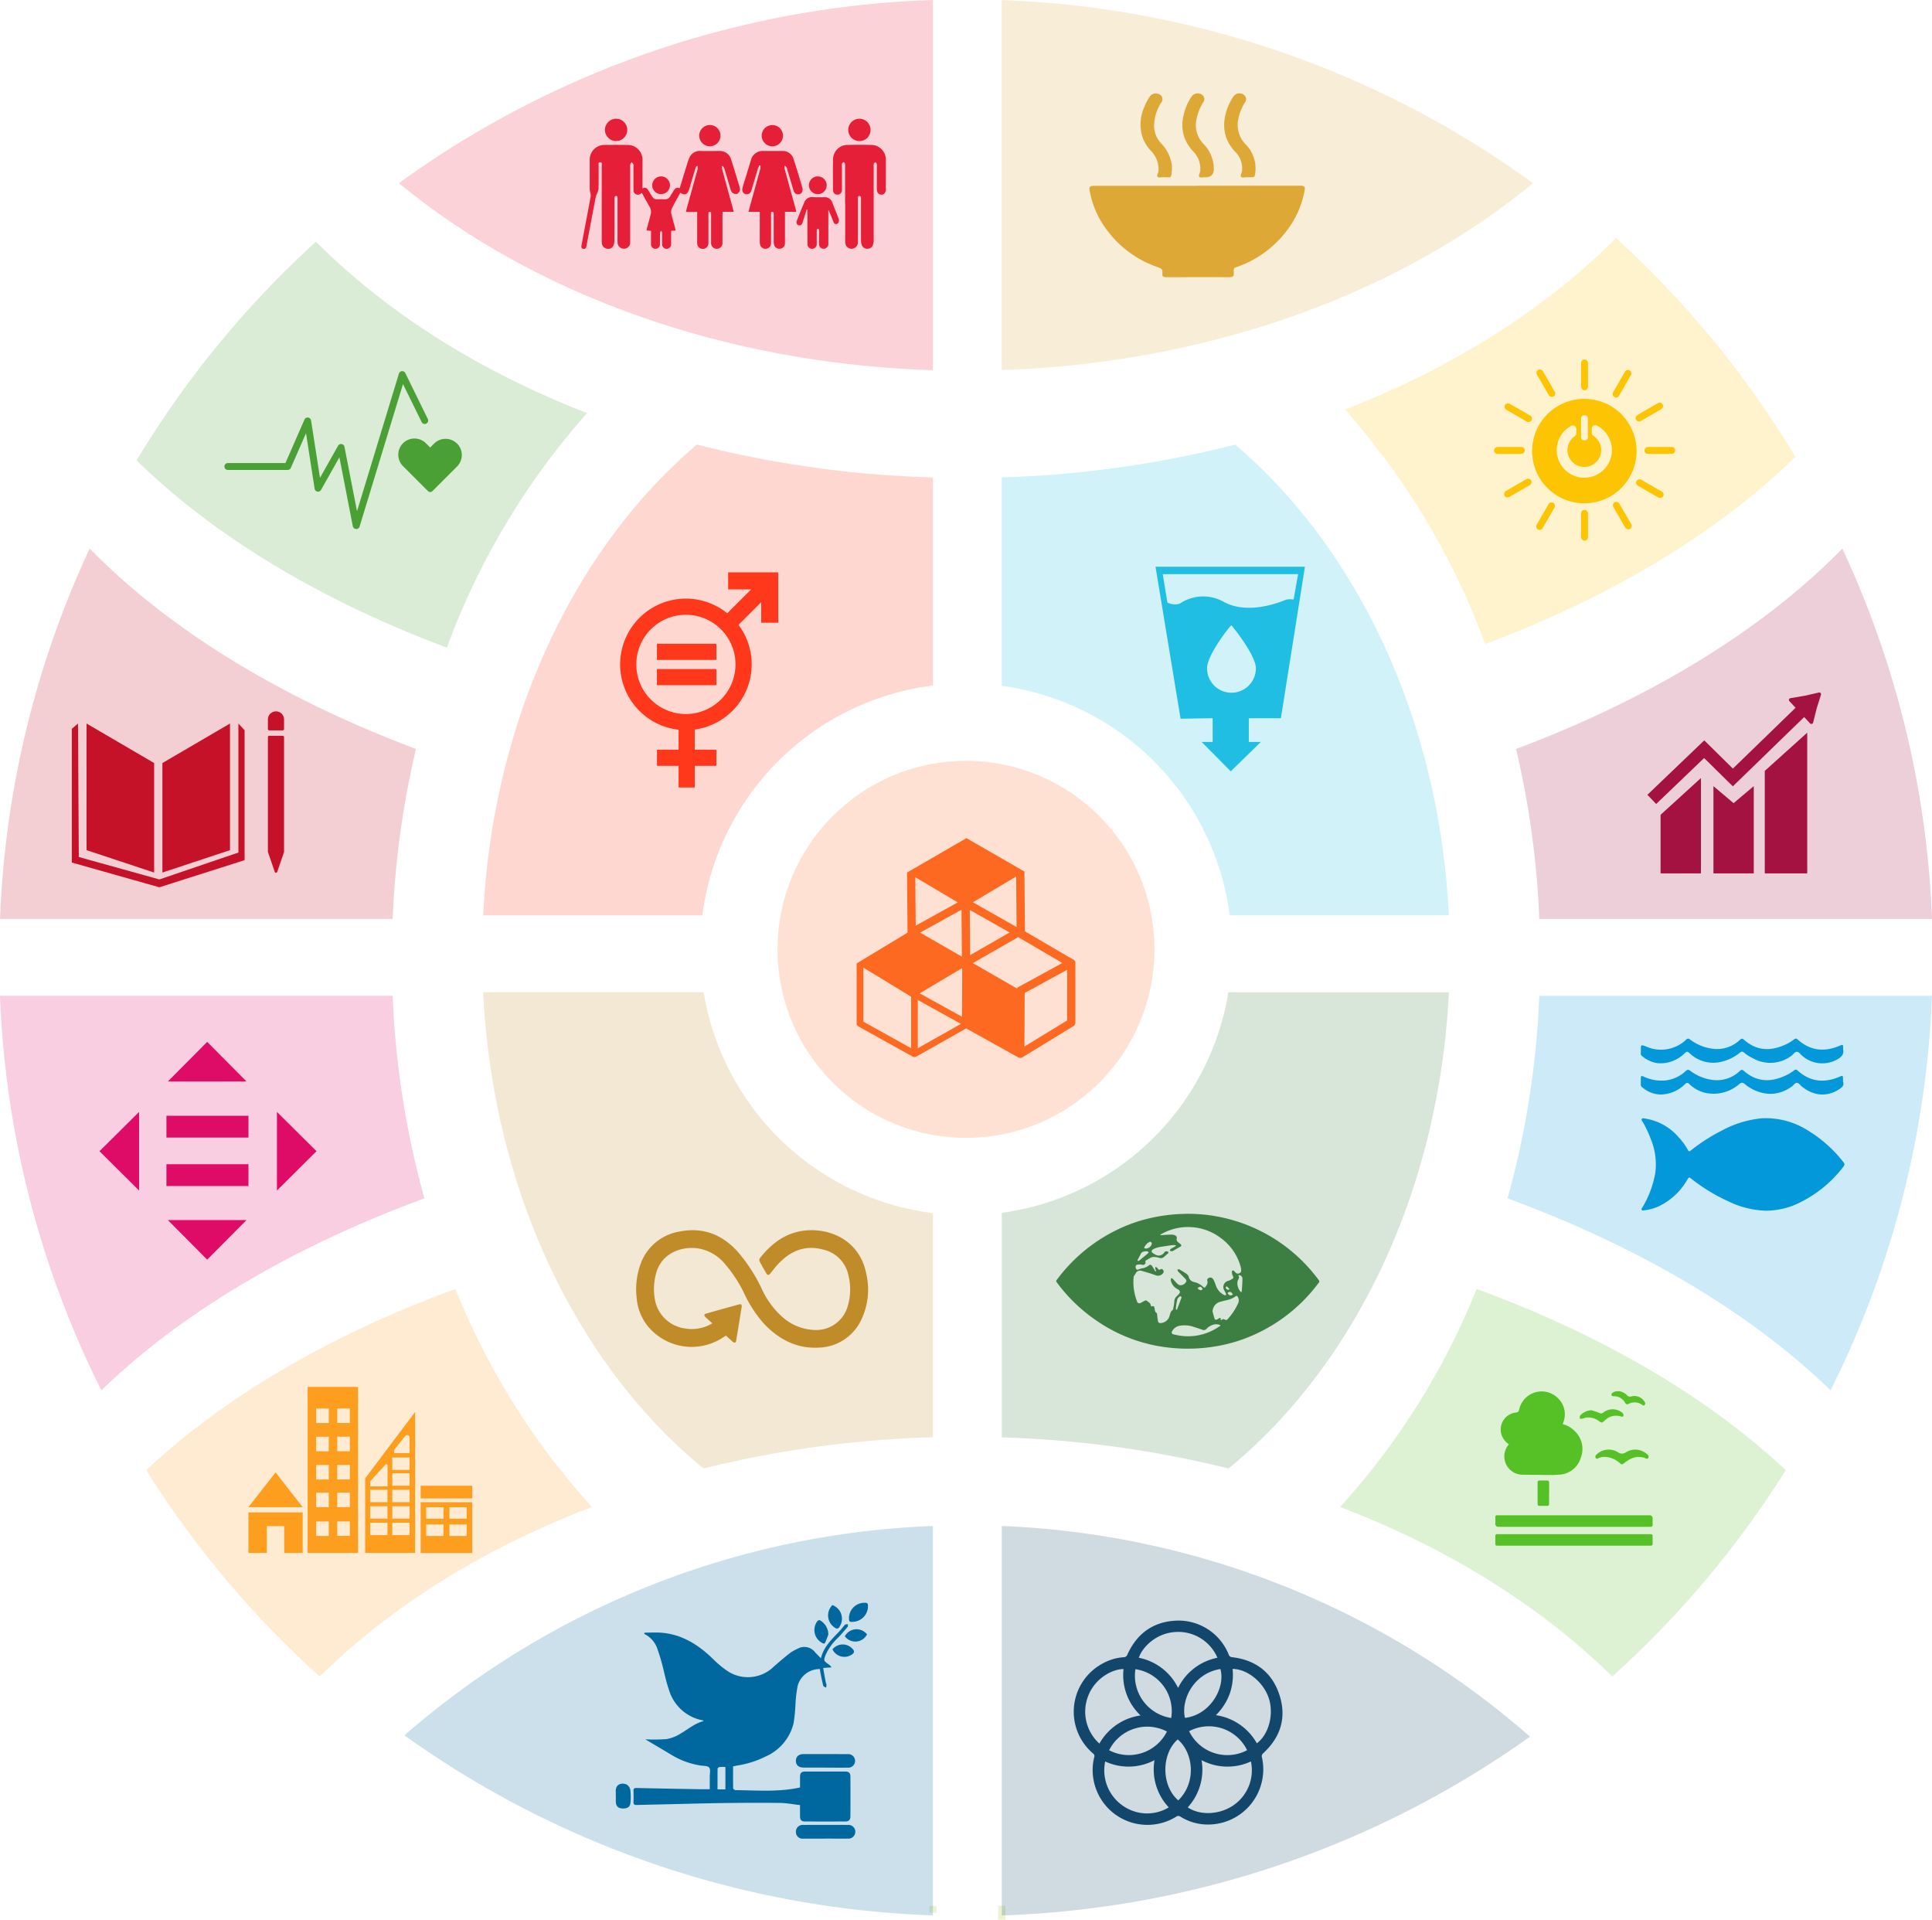 <svg xmlns="http://www.w3.org/2000/svg" width="421.02" height="418.28" viewBox="0 0 421.02 418.28">
  <g id="tab6-img-2" transform="translate(-425.49 -9.36)">
    <path id="路径_15022" data-name="路径 15022" d="M628.79,426.08v-1.49" fill="none" stroke="#a3c51b" stroke-linejoin="round" stroke-width="1.56" opacity="0.2"/>
    <path id="路径_15023" data-name="路径 15023" d="M643.8,427.64v-3.07" fill="none" stroke="#a3c51b" stroke-linejoin="round" stroke-width="1.56" opacity="0.2"/>
    <circle id="椭圆_55" data-name="椭圆 55" cx="41.07" cy="41.07" r="41.07" transform="translate(594.93 175.13)" fill="#fd6920" opacity="0.2"/>
    <path id="路径_15024" data-name="路径 15024" d="M846.5,209.57H760.94a195.685,195.685,0,0,0-5.07-37.02c29.4-11.05,53.87-26.04,71.1-43.66a209.621,209.621,0,0,1,19.54,80.69Z" fill="#a31240" opacity="0.2"/>
    <path id="路径_15025" data-name="路径 15025" d="M759.57,49.27c-28.83,23.75-69.88,39.15-115.78,40.72V9.38A209.6,209.6,0,0,1,759.57,49.27Z" fill="#dea837" opacity="0.2"/>
    <path id="路径_15026" data-name="路径 15026" d="M628.79,9.36V90.01c-46.14-1.46-87.41-16.89-116.36-40.74A209.572,209.572,0,0,1,628.79,9.36Z" fill="#e61f38" opacity="0.2"/>
    <path id="路径_15027" data-name="路径 15027" d="M494.35,62.02c15.43,15.45,35.64,28.27,59.08,37.34a160.492,160.492,0,0,0-30.57,51.11c-27.56-10.32-50.76-24.31-67.6-40.8a211.429,211.429,0,0,1,39.09-47.65Z" fill="#4ba035" opacity="0.2"/>
    <path id="路径_15028" data-name="路径 15028" d="M445.04,128.88c17.23,17.62,41.7,32.62,71.1,43.66a194.987,194.987,0,0,0-5.08,37.02H425.5a209.621,209.621,0,0,1,19.54-80.69Z" fill="#c61229" opacity="0.2"/>
    <path id="路径_15029" data-name="路径 15029" d="M425.5,226.33h85.56a193.942,193.942,0,0,0,6.91,44.13c-28.79,10.59-52.96,24.93-70.39,41.82a209.578,209.578,0,0,1-22.09-85.95Z" fill="#de0b67" opacity="0.2"/>
    <path id="路径_15030" data-name="路径 15030" d="M457.36,329.67c17.04-15.98,40.13-29.5,67.37-39.47a158.233,158.233,0,0,0,29.75,47.5c-23.47,8.94-43.75,21.61-59.31,36.93A211.561,211.561,0,0,1,457.36,329.67Z" fill="#fd9e1f" opacity="0.2"/>
    <path id="路径_15031" data-name="路径 15031" d="M776.83,374.63c-15.56-15.31-35.84-27.99-59.31-36.93a158.233,158.233,0,0,0,29.75-47.5c27.24,9.97,50.33,23.49,67.37,39.47A211.267,211.267,0,0,1,776.83,374.63Z" fill="#55c127" opacity="0.2"/>
    <path id="路径_15032" data-name="路径 15032" d="M824.41,312.28c-17.43-16.89-41.6-31.23-70.39-41.82a193.383,193.383,0,0,0,6.91-44.13h85.56a209.422,209.422,0,0,1-22.09,85.95Z" fill="#0298da" opacity="0.2"/>
    <path id="路径_15033" data-name="路径 15033" d="M741.23,208.79H693.47a57.959,57.959,0,0,0-49.67-50V113.37a234.275,234.275,0,0,0,50.85-7.14c26.5,22.5,44.49,59.81,46.58,102.57Z" fill="#21bee3" opacity="0.2"/>
    <path id="路径_15034" data-name="路径 15034" d="M741.23,225.55c-2.13,43.53-20.73,81.41-48.01,103.76a234.594,234.594,0,0,0-49.42-6.78V273.61a57.947,57.947,0,0,0,49.38-48.06h48.05Z" fill="#3d7f42" opacity="0.2"/>
    <path id="路径_15035" data-name="路径 15035" d="M628.79,273.68v48.83a234.648,234.648,0,0,0-50,6.8c-27.28-22.35-45.88-60.23-48.01-103.76h48.05a57.98,57.98,0,0,0,49.97,48.13Z" fill="#c08c2a" opacity="0.2"/>
    <path id="路径_15036" data-name="路径 15036" d="M628.79,113.38v45.33a57.966,57.966,0,0,0-50.25,50.08H530.78c2.09-42.76,20.08-80.07,46.58-102.57a234.487,234.487,0,0,0,51.44,7.16Z" fill="#ff371b" opacity="0.2"/>
    <path id="路径_15037" data-name="路径 15037" d="M816.74,108.89c-16.85,16.49-40.04,30.48-67.6,40.8a160.311,160.311,0,0,0-30.57-51.11c23.43-9.07,43.64-21.89,59.08-37.34a211.381,211.381,0,0,1,39.09,47.65Z" fill="#fcc403" opacity="0.2"/>
    <path id="路径_15038" data-name="路径 15038" d="M758.9,387.74a210.172,210.172,0,0,1-115.1,38.95V341.84a186,186,0,0,1,115.1,45.89Z" fill="#12466a" opacity="0.2"/>
    <path id="路径_15039" data-name="路径 15039" d="M628.79,341.83v84.85a210.125,210.125,0,0,1-115.17-39.23,185.892,185.892,0,0,1,115.17-45.61Z" fill="#00689e" opacity="0.2"/>
    <g id="组_15558" data-name="组 15558">
      <path id="路径_15040" data-name="路径 15040" d="M503.11,124.61h-.04a.756.756,0,0,1-.7-.61l-2.92-15-4,7.1a.746.746,0,0,1-.79.37.754.754,0,0,1-.61-.63l-1.87-12.09-3.31,7.55a.758.758,0,0,1-.69.45H475.14a.75.75,0,0,1,0-1.5h12.55l4.15-9.47a.739.739,0,0,1,.79-.44.753.753,0,0,1,.65.63l1.94,12.5,3.94-6.99a.758.758,0,0,1,1.4.23l2.73,14.04,9.13-29.99a.737.737,0,0,1,.66-.53.749.749,0,0,1,.74.42l4.91,10.02a.754.754,0,0,1-1.35.67l-4.07-8.3-9.46,31.06a.75.75,0,0,1-.72.53Z" fill="#4ba035"/>
      <path id="路径_15041" data-name="路径 15041" d="M525.08,106h0a3.543,3.543,0,0,0-4.99,0l-.86.86-.93-.93a3.543,3.543,0,0,0-4.99,0h0a3.543,3.543,0,0,0,0,4.99l5.38,5.38a.739.739,0,0,1,.06.05l.02.02a.676.676,0,0,0,.95,0l5.38-5.38a3.543,3.543,0,0,0,0-4.99Z" fill="#4ba035"/>
    </g>
    <g id="组_15559" data-name="组 15559">
      <path id="路径_15042" data-name="路径 15042" d="M444.35,167v27.59l14.73,4.88V175.61Z" fill="#c61229"/>
      <path id="路径_15043" data-name="路径 15043" d="M442.49,167l-1.35,1.15v29.14l19.08,5.39,18.57-5.91V168.46L477.44,167v28.11l-17.22,5.86-17.56-4.89Z" fill="#c61229"/>
      <path id="路径_15044" data-name="路径 15044" d="M475.61,167v27.59l-14.73,4.88V175.61Z" fill="#c61229"/>
      <path id="路径_15045" data-name="路径 15045" d="M487.4,194.97l-1.49,4.34a.291.291,0,0,1-.55,0l-1.49-4.34V169.96a.29.29,0,0,1,.29-.29h2.94a.29.29,0,0,1,.29.29v25.01Z" fill="#c61229"/>
      <path id="路径_15046" data-name="路径 15046" d="M485.63,164.35h0a1.763,1.763,0,0,1,1.76,1.76v2.09a.29.29,0,0,1-.29.29h-2.94a.29.29,0,0,1-.29-.29v-2.09A1.763,1.763,0,0,1,485.63,164.35Z" fill="#c61229"/>
    </g>
    <g id="组_15560" data-name="组 15560">
      <rect id="矩形_2880" data-name="矩形 2880" width="12.95" height="3.52" transform="translate(568.65 149.62)" fill="#ff371b"/>
      <rect id="矩形_2881" data-name="矩形 2881" width="12.95" height="3.52" transform="translate(568.65 155.13)" fill="#ff371b"/>
      <path id="路径_15047" data-name="路径 15047" d="M584.17,134.07v3.71h5l-5.2,5.2a14.325,14.325,0,1,0-10.6,25.37v4.35h-4.71v3.52h4.71v4.71h3.52v-4.71h4.71V172.7h-4.71v-4.39a14.356,14.356,0,0,0,12.41-14.2,14.194,14.194,0,0,0-2.88-8.6l4.95-4.95v4.48h3.71V134.06h-10.9Zm-9.21,30.86a10.81,10.81,0,1,1,10.81-10.81A10.823,10.823,0,0,1,574.96,164.93Z" fill="#ff371b"/>
    </g>
    <path id="路径_15048" data-name="路径 15048" d="M704.62,165.84l5.24-33H677.3l5.46,33.11,6.99-.11v5.17h-2.4l6.34,6.41,6.56-6.41h-2.62v-5.17Zm-22.07-24.95a3.618,3.618,0,0,1-2.66-.25l-1.02-6.19h29.5l-.98,5.54a4.059,4.059,0,0,0-1.53,0c-.55.18-7.94,3.53-13.55.58a9.109,9.109,0,0,0-9.76.33Zm11.3,19.4a5.318,5.318,0,0,1-5.32-5.32c0-2.94,5.09-9.38,5.32-9.38,0,0,5.32,6.45,5.32,9.38A5.324,5.324,0,0,1,693.85,160.29Z" fill="#21bee3"/>
    <g id="组_15561" data-name="组 15561">
      <path id="路径_15049" data-name="路径 15049" d="M770.75,96.26a11.38,11.38,0,1,0,11.38,11.38A11.38,11.38,0,0,0,770.75,96.26Zm-.72,4.27a.691.691,0,0,1,.69-.69h.11a.691.691,0,0,1,.69.69v4.08a.691.691,0,0,1-.69.69h-.11a.691.691,0,0,1-.69-.69Zm.29,12.9a6.015,6.015,0,0,1-2.44-11.29.756.756,0,0,1,1.11.67v.97a.748.748,0,0,1-.34.62,3.675,3.675,0,1,0,4.07-.08.734.734,0,0,1-.35-.62v-.96a.758.758,0,0,1,1.1-.68,6.02,6.02,0,0,1-3.15,11.37Z" fill="#fcc403"/>
      <rect id="矩形_2882" data-name="矩形 2882" width="1.5" height="6.7" rx="0.75" transform="translate(770.04 87.68)" fill="#fcc403"/>
      <rect id="矩形_2883" data-name="矩形 2883" width="1.5" height="6.7" rx="0.75" transform="translate(776.7 119.17) rotate(-30)" fill="#fcc403"/>
      <rect id="矩形_2884" data-name="矩形 2884" width="1.5" height="6.7" rx="0.75" transform="translate(760.032 90.316) rotate(-30)" fill="#fcc403"/>
      <rect id="矩形_2885" data-name="矩形 2885" width="1.5" height="6.7" rx="0.75" transform="translate(753.078 98.253) rotate(-60)" fill="#fcc403"/>
      <rect id="矩形_2886" data-name="矩形 2886" width="1.5" height="6.7" rx="0.75" transform="translate(781.746 114.799) rotate(-60)" fill="#fcc403"/>
      <rect id="矩形_2887" data-name="矩形 2887" width="1.5" height="6.7" rx="0.75" transform="translate(770.04 120.46)" fill="#fcc403"/>
      <rect id="矩形_2888" data-name="矩形 2888" width="1.5" height="6.7" rx="0.75" transform="translate(782.391 101.465) rotate(-120)" fill="#fcc403"/>
      <rect id="矩形_2889" data-name="矩形 2889" width="1.5" height="6.7" rx="0.75" transform="translate(753.729 118.019) rotate(-120)" fill="#fcc403"/>
      <rect id="矩形_2890" data-name="矩形 2890" width="1.5" height="6.7" rx="0.75" transform="translate(761.275 125.098) rotate(-150)" fill="#fcc403"/>
      <rect id="矩形_2891" data-name="矩形 2891" width="1.5" height="6.7" rx="0.75" transform="translate(777.928 96.236) rotate(-150)" fill="#fcc403"/>
      <rect id="矩形_2892" data-name="矩形 2892" width="1.5" height="6.7" rx="0.75" transform="translate(790.55 106.75) rotate(90)" fill="#fcc403"/>
      <rect id="矩形_2893" data-name="矩形 2893" width="1.5" height="6.7" rx="0.75" transform="translate(757.77 106.75) rotate(90)" fill="#fcc403"/>
    </g>
    <g id="组_15562" data-name="组 15562">
      <path id="路径_15050" data-name="路径 15050" d="M821.85,160.25l-3.04.69-3.16.54a.385.385,0,0,0-.22.64l1.35,1.45-13.66,13.25-6.24-6.15-12.39,11.86,1.91,2,10.45-10.01,6.26,6.16,15.55-15.09,1.28,1.38a.389.389,0,0,0,.66-.17l.78-3.1.93-2.97a.382.382,0,0,0-.45-.49Z" fill="#a31240"/>
      <path id="路径_15051" data-name="路径 15051" d="M787.36,199.65h8.79V178.88l-8.79,8.01Z" fill="#a31240"/>
      <path id="路径_15052" data-name="路径 15052" d="M798.88,180.64v19.01h8.79V180.64l-4.4,3.71Z" fill="#a31240"/>
      <path id="路径_15053" data-name="路径 15053" d="M810.07,199.65h9.25V168.99l-9.25,8.33Z" fill="#a31240"/>
    </g>
    <path id="路径_15054" data-name="路径 15054" d="M659.39,218.45l-10.55-6.17-.11-13.03h0l-12.64-7.28-12.88,7.46.03.02h-.09l.11,13.11-11.09,6.71h0v13.08a.711.711,0,0,0,.37.63l11.87,6.61a.73.73,0,0,0,.35.09.768.768,0,0,0,.36-.09l10.92-6.16,11.37,6.32h0a1,1,0,0,0,.42.1.878.878,0,0,0,.47-.13l11.11-6.79a.885.885,0,0,0,.43-.77V219.2a.9.9,0,0,0-.45-.78Zm-24.26,12.44-9.22-5.1,9.22-5.49v.25l.05-.03-.05,10.38Zm-.02-13.09L626,212.56l9.02-4.99.09,10.23Zm1.79-.34-.08-9.85,8.68,4.92-8.59,4.93Zm.61-11.52,9.42-5.61.09,11.01-9.52-5.4Zm-3.3.03-9.17,5.07-.09-10.55Zm-20.59,25.98V220.18l10.42,6.33v11.24Zm11.87,5.8V227.23l9.41,5.21Zm21.96-13.36a.881.881,0,0,0-.35.34l-9.6-5.53,9.87-5.66,9.63,5.63-9.56,5.23Zm10.58,7.31-9.3,5.68.05-11.67,9.26-5.06v11.04Z" fill="#fd6920"/>
    <g id="组_15563" data-name="组 15563">
      <path id="路径_15055" data-name="路径 15055" d="M470.64,244.98h8.56l-4.28-4.31-4.28-4.31-4.28,4.31-4.29,4.31Z" fill="#de0b67"/>
      <path id="路径_15056" data-name="路径 15056" d="M470.64,275.19h8.56l-4.28,4.31-4.28,4.31-4.28-4.31-4.29-4.31Z" fill="#de0b67"/>
      <path id="路径_15057" data-name="路径 15057" d="M455.8,260.18v8.57l-4.31-4.28-4.32-4.29,4.32-4.28,4.31-4.28Z" fill="#de0b67"/>
      <path id="路径_15058" data-name="路径 15058" d="M485.84,260.18v8.57l4.31-4.28,4.31-4.29-4.31-4.28-4.31-4.28Z" fill="#de0b67"/>
      <rect id="矩形_2894" data-name="矩形 2894" width="17.87" height="4.75" transform="translate(461.76 252.46)" fill="#de0b67"/>
      <rect id="矩形_2895" data-name="矩形 2895" width="17.87" height="4.75" transform="translate(461.76 263.02)" fill="#de0b67"/>
    </g>
    <g id="组_15564" data-name="组 15564">
      <path id="路径_15059" data-name="路径 15059" d="M485.54,337.74h5.91l-2.96-3.79-2.95-3.79-2.96,3.79-2.95,3.79Z" fill="#fd9e1f"/>
      <path id="路径_15060" data-name="路径 15060" d="M479.63,338.88v8.83h4.01v-5.84h3.79v5.84h4.02v-8.83Z" fill="#fd9e1f"/>
      <path id="路径_15061" data-name="路径 15061" d="M492.53,311.54v36.17h10.98V311.54H492.53Zm4.6,32.47h-2.75v-3.16h2.75Zm0-6.27h-2.75v-3.16h2.75Zm0-6.03h-2.75v-3.16h2.75Zm0-6.15h-2.75V322.4h2.75Zm0-6.15h-2.75v-3.16h2.75Zm4.6,24.59h-2.75v-3.16h2.75Zm0-6.27h-2.75v-3.16h2.75Zm0-6.03h-2.75v-3.16h2.75Zm0-6.15h-2.75v-3.16h2.75Zm0-6.15h-2.75v-3.16h2.75Z" fill="#fd9e1f"/>
      <path id="路径_15062" data-name="路径 15062" d="M505.07,331.47v16.24h10.88V317l-10.88,14.46Zm4.85,12.36h-3.76v-2.7h3.76Zm0-3.59h-3.76v-2.7h3.76Zm0-3.59h-3.76v-2.7h3.76Zm.01-3.44h-3.78v-1a.234.234,0,0,1,.07-.17l3.28-3.59a.254.254,0,0,1,.44.17v4.59Zm4.81,10.62h-3.76v-2.7h3.76Zm0-3.59h-3.76v-2.7h3.76Zm0-3.59h-3.76v-2.7h3.76Zm0-3.59h-3.76v-2.7h3.76Zm0-3.44h-3.76v-2.7h3.76Zm0-3.66H511.4v-.54a.517.517,0,0,1,.11-.32l2.29-2.87a.512.512,0,0,1,.4-.19h.03a.512.512,0,0,1,.51.51v3.41Z" fill="#fd9e1f"/>
      <rect id="矩形_2896" data-name="矩形 2896" width="11.24" height="2.77" transform="translate(517.16 333.07)" fill="#fd9e1f"/>
      <path id="路径_15063" data-name="路径 15063" d="M517.16,336.66v11.06H528.4V336.66Zm4.97,7.36h-3.76v-2.5h3.76Zm0-3.77h-3.76v-2.5h3.76Zm5.06,3.77h-3.76v-2.5h3.76Zm0-3.77h-3.76v-2.5h3.76Z" fill="#fd9e1f"/>
    </g>
    <path id="路径_15064" data-name="路径 15064" d="M684.04,273.82a35.408,35.408,0,0,1,28.84,14.46.407.407,0,0,1-.02.57,35.711,35.711,0,0,1-12.91,10.77,33.874,33.874,0,0,1-8.71,2.93,36.572,36.572,0,0,1-10.28.5,34.367,34.367,0,0,1-16.93-6.24,35.248,35.248,0,0,1-8.23-8.03.405.405,0,0,1,0-.59,35.679,35.679,0,0,1,12.61-10.63,33.588,33.588,0,0,1,7.77-2.81,36.665,36.665,0,0,1,7.85-.92Zm-6.75,12.55a1.192,1.192,0,0,1,.16-.08c-.07-.18-.16-.36-.21-.54a.861.861,0,0,1,.04-.35,1.216,1.216,0,0,1,.33.14,1.321,1.321,0,0,1,.21.25c.14.2.28.3.53.14a.417.417,0,0,1,.6.14.508.508,0,0,1-.01.69,1.338,1.338,0,0,1-1.44.5c-.39-.11-.77-.27-1.15-.39-.75-.23-1.51-.46-2.26-.67a.821.821,0,0,0-.38.03.965.965,0,0,0-.73.57c-.14.28-.43.54-.45.82a11.609,11.609,0,0,0,.74,5.28.522.522,0,0,0,.82.32c.29-.15.56-.31.85-.45.11-.05.3-.12.36-.07.37.31.89.5.98,1.07.03.17.08.28.28.2.32-.13.45.07.51.32.05.21.06.43.11.63.04.14.1.33.21.39.24.13.25.31.27.54a11.446,11.446,0,0,0,.17,1.31c.1.44.3.51.74.45a2.109,2.109,0,0,0,1.81-1.62c.14-.44.2-.92.65-1.2a.29.29,0,0,0,.09-.15,12.891,12.891,0,0,0,.27-1.61,1.638,1.638,0,0,1,.48-1.19c.16-.15.31-.3.46-.45.42-.44.37-.8-.14-1.11-.12-.07-.25-.13-.37-.21a2.7,2.7,0,0,1-1.19-1.8,1.16,1.16,0,0,1,.1-.46,1.343,1.343,0,0,1,.37.22c.33.34.63.73.98,1.05a1.15,1.15,0,0,0,.68.31,1.409,1.409,0,0,0,1.1-.59.513.513,0,0,0,0-.74c-.27-.29-.55-.57-.82-.85-.29-.3-.6-.59-.87-.9-.08-.09-.06-.25-.09-.38.14,0,.29-.01.43,0,.04,0,.08.05.12.08.44.27.89.51,1.3.81a1.4,1.4,0,0,1,.59.67,1.493,1.493,0,0,0,1.18,1.2,4.111,4.111,0,0,1,2.05,1.12c.06.07.32.09.35.04.3-.42.67-.83.49-1.42a.452.452,0,0,1,.2-.56c.44-.33.96-.15,1.21.43a9.8,9.8,0,0,1,.46,1.17,3.578,3.578,0,0,0,1.83,2.06.829.829,0,0,0,.36.05,1.148,1.148,0,0,0,0-.37c-.14-.3-.3-.59-.46-.89a1.382,1.382,0,0,1,.84-1.86,3.362,3.362,0,0,0,.91-.4c.41-.25.38-.32.19-.74a2.057,2.057,0,0,1-.18-.91c0-.26.23-.32.44-.14.13.11.23.24.35.36a.689.689,0,0,0,.79.16.609.609,0,0,0,.43-.6,2.771,2.771,0,0,0-.1-.81,11.437,11.437,0,0,0-4.4-6.33,11.793,11.793,0,0,0-12.84-.84,2.679,2.679,0,0,0-.28.18.318.318,0,0,0,.03.09c.1,0,.2-.01.3-.02.73-.04,1.45-.1,2.18-.11a1.821,1.821,0,0,1,.72.18.552.552,0,0,1,.35.7.686.686,0,0,0,.23.71c.19.17.39.32.58.48.28.24.27.38-.05.57-.46.27-.93.54-1.4.81a1.015,1.015,0,0,1-.43.18,1.932,1.932,0,0,1-.44-.12c.06-.13.09-.3.19-.37.26-.18.56-.32.84-.48a4.482,4.482,0,0,0,.37-.28,2.865,2.865,0,0,0-.47-.1,5.138,5.138,0,0,0-.78.07c-.84.12-1.68.24-2.51.39a4.426,4.426,0,0,0-1.01.33c-.28.13-.66.32-.57.64.06.23.4.44.66.57a1.456,1.456,0,0,0,2.1-.41.54.54,0,0,1,.71-.17c.24.11.25.26.05.43-.26.22-.53.45-.78.68a1.007,1.007,0,0,1-1.15.24,4.213,4.213,0,0,0-.94-.17c-.78-.08-1.33.47-1.96.78a.3.3,0,0,0-.07.25.468.468,0,0,1-.2.59c-.2.17-.39.1-.63.05a2.268,2.268,0,0,0-.97.02c-.33.08-.41.49-.24.85.14.28.28.3.66.13a3.65,3.65,0,0,1,.64-.2,3.042,3.042,0,0,0,1.5-.63.387.387,0,0,1,.6.01,4.453,4.453,0,0,1,.45.68c.15.23.28.47.42.7Zm12.44,8.78c.14.47.29,1.06.48,1.63.03.08.27.15.37.12a2.873,2.873,0,0,0,.56-.32c.19-.11.35-.15.35.16,0,.25.12.29.28.15a.5.5,0,0,1,.63-.02c.27.17.44.1.64-.12a13.05,13.05,0,0,0,2.24-3.39,1.477,1.477,0,0,0-.03-1.4c-.13-.25-.26-.34-.52-.15a4.8,4.8,0,0,1-1.85.81c-.57.13-1.14.27-1.7.44a2.257,2.257,0,0,0-1.45,2.08Zm1.71,3.05-.03-.12a2.247,2.247,0,0,0-1.23-.17,3.36,3.36,0,0,0-1.81,1.02.735.735,0,0,1-.82.17c-.62-.22-1.24-.42-1.87-.62a5.94,5.94,0,0,0-3.07-.27,2.25,2.25,0,0,0-1.69,1.2.426.426,0,0,0,.31.68c.2.05.4.09.6.13a11.814,11.814,0,0,0,8.6-1.37c.35-.2.68-.43,1.01-.64Zm3.9-10.99c.22.5.21.49-.05,1.03a1.565,1.565,0,0,0-.14.48,2.862,2.862,0,0,0,.71,2.11c.03.04.1.04.19.07.03-.22.07-.42.08-.62.04-.76.11-1.52.11-2.28a.756.756,0,0,0-.9-.8Zm-20.06-5.23c-.43.04-.88.04-1.13.47-.26.46-.5.94-.74,1.42-.03.05-.03.18,0,.19a.287.287,0,0,0,.22.02,7.517,7.517,0,0,0,.65-.5c.44-.36.88-.72,1.31-1.09a1.832,1.832,0,0,0,.24-.31c-.12-.06-.24-.13-.36-.19a.984.984,0,0,0-.17-.02Zm6.51,12.7c.05.03.1.05.16.08a1.666,1.666,0,0,0,.08-.2c.31-.81.62-1.62.92-2.44a.316.316,0,0,0-.08-.28.3.3,0,0,0-.29-.02c-.2.19-.47.39-.53.63a17.827,17.827,0,0,0-.31,1.94,1.655,1.655,0,0,0,.04.3Zm-5.71-14.77a3.464,3.464,0,0,0-.61.38,5.043,5.043,0,0,0-.53.67c-.18.23-.11.38.19.43a1.361,1.361,0,0,0,1.35-1.02c.04-.29-.1-.39-.4-.46Zm11.13,10.57c.1-.05.24-.12.38-.2a1.877,1.877,0,0,0-.21-.37c-.1-.1-.26-.22-.36-.2a2,2,0,0,0-.56.29,2.1,2.1,0,0,0,.31.35A1.968,1.968,0,0,0,687.21,290.48Zm6.56,1.12c.09-.04.24-.12.39-.19a2.958,2.958,0,0,0-.28-.41.689.689,0,0,0-.28-.15c-.21-.07-.59.11-.56.29.02.14.2.27.33.38.08.06.2.05.39.09Zm-.53-1.21s.11-.1.2-.18c-.21-.2-.41-.4-.63-.59,0,0-.2.13-.21.22C692.55,290.08,692.87,290.38,693.24,290.39Z" fill="#3d7f42"/>
    <path id="路径_15065" data-name="路径 15065" d="M580.71,297.68c-.54-.49-1.01-.91-1.47-1.34-.4-.38-.34-.65.19-.8q3.5-.99,6.99-1.95c.6-.17.78-.01.68.61q-.57,3.585-1.17,7.16c-.11.64-.34.7-.85.26-.46-.41-.91-.82-1.41-1.26-.33.22-.66.43-.99.64a12.382,12.382,0,0,1-15.94-2.6,11.274,11.274,0,0,1-2.52-6.35,16.1,16.1,0,0,1,1.08-7.86,10.9,10.9,0,0,1,8.31-6.51c5.06-1,9.25.64,12.66,4.42a35.838,35.838,0,0,1,5.25,8.12,18.24,18.24,0,0,0,4.5,6.11,11.109,11.109,0,0,0,7.44,2.81,7.132,7.132,0,0,0,6.74-5.11,12.849,12.849,0,0,0,.13-7.01,7.194,7.194,0,0,0-5.5-5.41c-4.05-1.09-7.25.4-9.94,3.34-.54.59-1.01,1.23-1.51,1.85-.37.47-.64.45-.93-.07-.47-.83-.97-1.65-1.41-2.5a.8.8,0,0,1,.02-.71c2.45-3.14,5.47-5.47,9.51-6.01,5.52-.73,12.32,1.91,13.73,9.54a15.152,15.152,0,0,1-1.09,9.79,10.539,10.539,0,0,1-9.4,6.14c-4.8.23-8.67-1.85-11.89-5.27a27.05,27.05,0,0,1-4.29-6.62,29.4,29.4,0,0,0-4.25-6.45,9.588,9.588,0,0,0-5.77-3.28c-3.44-.52-8.09.91-9.22,5.73a12.7,12.7,0,0,0-.08,5.91,7.711,7.711,0,0,0,6.45,5.8,8.615,8.615,0,0,0,5.42-.82c.16-.08.31-.18.54-.31Z" fill="#c08c2a"/>
    <g id="组_15565" data-name="组 15565">
      <path id="路径_15066" data-name="路径 15066" d="M810.03,273.13a20.147,20.147,0,0,1-7.87-2.01,39.264,39.264,0,0,1-8.19-5.01c-.32-.26-.45-.28-.69.12a14.375,14.375,0,0,1-6.14,5.87,10.03,10.03,0,0,1-3.26.95c-.21.02-.47.14-.62-.08s.07-.42.18-.6a21.911,21.911,0,0,0,2.77-7.46,14.338,14.338,0,0,0-.95-7.3,24.9,24.9,0,0,0-1.81-3.84c-.11-.18-.33-.37-.19-.6.16-.27.44-.13.67-.11a12.034,12.034,0,0,1,7.34,4.05,13.393,13.393,0,0,1,2.04,2.8c.22.4.38.32.66.1a39.261,39.261,0,0,1,6.67-4.29,22.835,22.835,0,0,1,8.82-2.71,17.114,17.114,0,0,1,9.97,2.63,28.742,28.742,0,0,1,7.74,6.88c.27.33.39.59.05,1.01a26.769,26.769,0,0,1-10.93,8.48,17.171,17.171,0,0,1-6.24,1.14Zm8.24-11.72a2.7,2.7,0,1,1-.01,0Z" fill="#0298da"/>
      <path id="路径_15067" data-name="路径 15067" d="M783.06,238.23c0-1.3,0-1.29,1.14-.86a7.969,7.969,0,0,0,8.75-1.5.521.521,0,0,1,.8-.05,10.23,10.23,0,0,0,5.35,2.08,7.238,7.238,0,0,0,5.58-2c.31-.28.52-.31.84-.02,2.62,2.35,5.55,2.57,8.69,1.23a9.512,9.512,0,0,0,2.27-1.31c.3-.24.49-.2.76.05,2.77,2.48,5.86,2.77,9.2,1.33.63-.27.71-.24.71.44a1.693,1.693,0,0,0,0,.39c.21,1.03-.33,1.6-1.15,2.09a6.615,6.615,0,0,1-7.77-.71c-.39-.3-.69-.87-1.18-.86-.46.01-.76.55-1.15.84a7.672,7.672,0,0,1-8.45.54,8.016,8.016,0,0,1-1.88-1.2c-.37-.33-.6-.25-.95.02a9.962,9.962,0,0,1-4.25,2.02,7.468,7.468,0,0,1-6.64-1.87c-.59-.51-.58-.49-1.17.01a7.471,7.471,0,0,1-5.87,2.11,6.723,6.723,0,0,1-3.4-1.58c-.43-.34-.15-.85-.23-1.2Z" fill="#0298da"/>
      <path id="路径_15068" data-name="路径 15068" d="M827.15,245.14c.27.76-.32,1.19-.96,1.6-2.59,1.65-5.45,1.42-8.04-.64-.36-.29-.64-.8-1.09-.81-.43-.01-.69.51-1.05.77-2.98,2.16-6.42,2.16-9.7-.03-.4-.27-.79-.76-1.19-.76s-.79.49-1.19.75a8.514,8.514,0,0,1-7.13,1.37,7.669,7.669,0,0,1-3.21-1.87c-.34-.32-.54-.29-.88.02a7.637,7.637,0,0,1-5.43,2.29,6.446,6.446,0,0,1-3.97-1.62.7.7,0,0,1-.26-.59c.01-.45,0-.9,0-1.34.01-.51.12-.58.61-.36a9.166,9.166,0,0,0,4.67.85,7.671,7.671,0,0,0,4.5-2.05c.34-.31.56-.38.98-.07a10.3,10.3,0,0,0,4.81,1.99,7.217,7.217,0,0,0,6.02-1.95c.31-.28.52-.32.84-.03,2.7,2.39,5.7,2.57,8.9,1.14a10.052,10.052,0,0,0,2.07-1.22.491.491,0,0,1,.76.02c2.72,2.46,5.78,2.78,9.09,1.38.77-.33.81-.31.82.51v.64Z" fill="#0298da"/>
    </g>
    <g id="组_15566" data-name="组 15566">
      <path id="路径_15069" data-name="路径 15069" d="M754.3,324.02a3.929,3.929,0,0,1-1.68-2.35,3.727,3.727,0,0,1,3.2-4.55c.48-.04.62-.2.72-.63a5.018,5.018,0,0,1,8.6-2.35,4.852,4.852,0,0,1,1.02,5.15c-.04.1-.07.21-.13.35a5.79,5.79,0,0,1,2.69,1.58,5.363,5.363,0,0,1,1.22,5.86,5.159,5.159,0,0,1-4.68,3.58c-1.86.14-3.75.03-5.62.03-.76,0-1.53-.01-2.29-.02a3.993,3.993,0,0,1-3.24-6.39c.05-.08.11-.15.2-.27Z" fill="#55c127"/>
      <path id="路径_15070" data-name="路径 15070" d="M768.47,343.62h16.51c.64,0,.64,0,.65.63,0,.48-.01.95,0,1.43,0,.32-.11.48-.45.45h-33.1c-.74,0-.74,0-.73-.73v-1.38c0-.29.11-.41.39-.4h16.74Z" fill="#55c127"/>
      <path id="路径_15071" data-name="路径 15071" d="M768.47,342.02h-16.4a.628.628,0,0,1-.72-.7c0-.45.03-.89,0-1.33-.03-.39.14-.52.5-.48H784.9a.645.645,0,0,1,.73.73c0,.41-.02.83,0,1.24.03.43-.16.58-.56.54-.13-.01-.25,0-.38,0H768.48Z" fill="#55c127"/>
      <path id="路径_15072" data-name="路径 15072" d="M773.15,326.61a2.067,2.067,0,0,1,.31-.39,3.8,3.8,0,0,1,4.64-.43,1.472,1.472,0,0,0,1.71,0,3.79,3.79,0,0,1,4.64.45.816.816,0,0,1,.29.36.657.657,0,0,1-.09.48.487.487,0,0,1-.43.06c-1.8-.79-3.31-.16-4.72.94-.54.42-.59.43-1.09,0a5.144,5.144,0,0,0-2.87-1.27,3.044,3.044,0,0,0-1.8.3C773.4,327.3,773.13,327.11,773.15,326.61Z" fill="#55c127"/>
      <path id="路径_15073" data-name="路径 15073" d="M772.23,316.61a11.456,11.456,0,0,1,1.74.58.764.764,0,0,0,.92-.07,3.29,3.29,0,0,1,4.11.03.843.843,0,0,1,.3.54c.01.3-.24.4-.51.31a3.453,3.453,0,0,0-3.63.89c-.6.52-.58.54-1.23.09a3.842,3.842,0,0,0-2.97-.73c-.21.04-.41.17-.63.2a2.908,2.908,0,0,1-.59,0c.03-.23-.03-.55.1-.68a3.558,3.558,0,0,1,2.39-1.15Z" fill="#55c127"/>
      <path id="路径_15074" data-name="路径 15074" d="M763.07,334.72v2.29c0,.33-.12.46-.45.45-.54-.01-1.08-.02-1.62,0-.34.01-.44-.16-.44-.46v-4.62c0-.33.14-.46.46-.45.54,0,1.08.01,1.62,0,.33,0,.44.15.44.47-.01.78,0,1.56,0,2.34h0Z" fill="#55c127"/>
      <path id="路径_15075" data-name="路径 15075" d="M784.02,315.1c-.01.42-.33.62-.6.4a2.762,2.762,0,0,0-3.05-.25.493.493,0,0,1-.7-.19,2.761,2.761,0,0,0-2.67-1.49c-.12,0-.37-.18-.36-.27a.694.694,0,0,1,.25-.5,2.361,2.361,0,0,1,2.29-.07,2.822,2.822,0,0,1,.89.63.779.779,0,0,0,.91.25,2.6,2.6,0,0,1,2.87,1.12,2.964,2.964,0,0,1,.18.35Z" fill="#55c127"/>
    </g>
    <g id="组_15567" data-name="组 15567">
      <path id="路径_15076" data-name="路径 15076" d="M566.16,388.32a35.1,35.1,0,0,0,4.58-.05,8.659,8.659,0,0,0,3.08-1.21c1.63-.95,3.08-2.22,4.97-2.71-.05-.07-.07-.14-.1-.15a9.508,9.508,0,0,1-7.42-6.66c-.68-1.93-1.05-3.97-1.59-5.95-.25-.93-.54-1.85-.86-2.75a5.591,5.591,0,0,0-2.95-3.49c.03-.09.05-.18.08-.27,1.25,0,2.5-.09,3.74.02,4.55.38,8.12,2.71,11.29,5.82a20.808,20.808,0,0,0,2.74,2.31,8.063,8.063,0,0,0,10.35-.71c1.13-1,2.28-1.98,3.47-2.92a8.472,8.472,0,0,1,1.75-1.01,2.948,2.948,0,0,1,3.86.81c.37.39.76.78,1.23,1.26.62-2.52,2.36-4.12,3.97-5.81.45-.47.82-1.01,1.27-1.48.13-.13.41-.1.63-.15-.01.2.06.47-.04.59-.65.78-1.32,1.55-2.01,2.29a11.956,11.956,0,0,0-2.79,3.82c-.46,1.24-.45,1.27.61,2.04a2.018,2.018,0,0,1,.67.69c-.27.02-.54.03-.81.05s-.56.04-1.01.07c.19,1.05.36,2.03.55,3.02.04.23.16.45.18.68a3.135,3.135,0,0,1-.1.6c-.21-.14-.55-.24-.6-.41-.26-.98-.45-1.98-.65-2.97-.05-.23-.05-.46-.08-.68a4.965,4.965,0,0,0-4.86,3.68,28.6,28.6,0,0,0-.48,4.17,31.469,31.469,0,0,1-.42,4.02,10.676,10.676,0,0,1-6.04,7.17,21.214,21.214,0,0,1-6.22,1.98c-.28.05-.56.12-.91.19,0,1.61-.01,3.19.02,4.78,0,.14.34.39.52.39,4.65.04,9.32.46,14.05-.58v-2.32c.01-.84.3-1.14,1.12-1.15h8.76c.77,0,1.1.32,1.1,1.1.02,2.89.02,5.79,0,8.68,0,.77-.34,1.09-1.11,1.1q-4.38.015-8.76,0c-.82,0-1.1-.31-1.11-1.16-.01-.78,0-1.55,0-2.41-1.48-.17-2.89-.45-4.31-.47-4.04-.05-8.07-.03-12.11.02-4.46.06-8.91.19-13.37.29-1.93.04-3.86.08-5.78.14-.54.02-.75-.15-.72-.71.04-.78.02-1.56,0-2.35-.01-.44.1-.66.61-.65q6.885.15,13.76.27c.7.01,1.4,0,2.25,0v-2.76c0-.67.21-1.55-.13-1.96s-1.24-.34-1.89-.45a17.154,17.154,0,0,1-6-2.12c-2.02-1.22-4.06-2.41-6.01-3.57Zm17.41,10.9v-4.88a10.688,10.688,0,0,0-1.28.02c-.16.02-.42.21-.42.32-.03,1.5-.02,2.99-.02,4.54h1.72Z" fill="#00689e"/>
      <path id="路径_15077" data-name="路径 15077" d="M605.35,409.96h-4.76a1.458,1.458,0,0,1-1.66-1.46,1.476,1.476,0,0,1,1.61-1.53c3.23-.02,6.45-.02,9.68,0a1.5,1.5,0,1,1-.02,2.98c-1.61.02-3.23,0-4.84,0Z" fill="#00689e"/>
      <path id="路径_15078" data-name="路径 15078" d="M605.32,394.48h-4.68c-1.09,0-1.71-.54-1.71-1.47s.62-1.48,1.71-1.48c3.17,0,6.34,0,9.52.02a1.481,1.481,0,1,1,.01,2.94c-1.61.01-3.22,0-4.84,0Z" fill="#00689e"/>
      <path id="路径_15079" data-name="路径 15079" d="M559.68,400.65c0-.34.02-.68,0-1.01-.08-1.4,1.09-1.98,2.35-1.49a1.793,1.793,0,0,1,.83,1.25,13.683,13.683,0,0,1,.03,2.64c-.04.93-.6,1.36-1.63,1.35-.97,0-1.51-.45-1.56-1.34-.03-.46,0-.93,0-1.4h0Z" fill="#00689e"/>
      <path id="路径_15080" data-name="路径 15080" d="M611.13,362.72c-.46.08-.63-.14-.63-.65a3.367,3.367,0,0,1,3.48-3.5c.39,0,.63.07.65.54A3.4,3.4,0,0,1,611.13,362.72Z" fill="#00689e"/>
      <path id="路径_15081" data-name="路径 15081" d="M606,365.5c-.13.33-.36.99-.63,1.63-.15.37-.38.4-.74.18a3.192,3.192,0,0,1-1.03-4.72.619.619,0,0,1,.53-.23,3.565,3.565,0,0,1,1.87,3.15Z" fill="#00689e"/>
      <path id="路径_15082" data-name="路径 15082" d="M606.88,359.07a3.164,3.164,0,0,1,1.43,4.91.629.629,0,0,1-.55.2,3.158,3.158,0,0,1-.88-5.1Z" fill="#00689e"/>
      <path id="路径_15083" data-name="路径 15083" d="M606.9,368.72a2.876,2.876,0,0,1,4.62.2.647.647,0,0,1-.03.62,2.863,2.863,0,0,1-4.59-.83Z" fill="#00689e"/>
      <path id="路径_15084" data-name="路径 15084" d="M609.6,365.87a2.888,2.888,0,0,1,4.83-.42A2.846,2.846,0,0,1,609.6,365.87Z" fill="#00689e"/>
    </g>
    <path id="路径_15085" data-name="路径 15085" d="M688.37,406.88a11.2,11.2,0,0,1-5.62-1.7.78.78,0,0,0-.95,0,11.925,11.925,0,0,1-18.04-8.25,11.375,11.375,0,0,1,.19-4.72.683.683,0,0,0-.25-.8,11.921,11.921,0,0,1,2.04-19.59,11.022,11.022,0,0,1,4.64-1.39.813.813,0,0,0,.78-.56c2.15-4.73,5.8-7.3,11.01-7.42a11.784,11.784,0,0,1,11.08,7.41.813.813,0,0,0,.77.57c5.12.61,8.69,3.33,10.28,8.21,1.61,4.92.27,9.22-3.54,12.72a.817.817,0,0,0-.26.92,12.031,12.031,0,0,1-12.14,14.6Zm2.42-36.33a9.28,9.28,0,0,0-9.06-5.62c-4.3.2-7.37,3.39-8.06,5.62a12.173,12.173,0,0,1,8.55,6.57,12.145,12.145,0,0,1,8.58-6.57Zm-25.72,18.7a12.243,12.243,0,0,1,8.97-6.13,12.086,12.086,0,0,1-3.71-10.11c-2.19-.03-6.09,1.79-7.67,5.77a9.372,9.372,0,0,0,2.41,10.47Zm1.26,3.89a9.388,9.388,0,0,0,4.12,9.83,9.16,9.16,0,0,0,9.74.18,12.062,12.062,0,0,1-3.11-10.29,12.1,12.1,0,0,1-10.75.28Zm27.76-20.16a12.282,12.282,0,0,1-.64,5.46,12.626,12.626,0,0,1-3,4.62,12.222,12.222,0,0,1,8.93,6.13c2.62-1.95,3.76-6.34,2.6-9.85-1.16-3.48-4.67-6.34-7.88-6.36Zm4,20.16a12.1,12.1,0,0,1-10.76-.28,12.156,12.156,0,0,1-3.01,10.29c2.85,1.91,7.35,1.57,10.35-.74a9.243,9.243,0,0,0,3.42-9.27Zm-13.47-6.59a9.251,9.251,0,0,0,12.64,4.14A9.256,9.256,0,0,0,684.62,386.55Zm-2.36,15.07c4.01-3.9,3.31-10.36-.12-13.28C678.51,391.54,678.55,398.47,682.26,401.62ZM667.19,390.7a9.281,9.281,0,0,0,12.6-4.08A9.276,9.276,0,0,0,667.19,390.7Zm16.53-7.05c5.6-.67,8.86-6.67,7.72-10.65C685.44,373.98,682.81,379.89,683.72,383.65Zm-3,.02a9.238,9.238,0,0,0-7.8-10.63A9.307,9.307,0,0,0,680.72,383.67Z" fill="#12466a"/>
    <g id="组_15568" data-name="组 15568">
      <path id="路径_15086" data-name="路径 15086" d="M565.48,50.4c.7-.31,1.04,0,1.34.49,1.4,2.31.88,1.81,3.43,1.89a1.309,1.309,0,0,0,1.34-.72c.19-.36.43-.7.64-1.05.43-.72.56-.79,1.39-.68.55-1.79,1.1-3.6,1.66-5.4a6.7,6.7,0,0,1,.47-1.25,2.423,2.423,0,0,1,2.4-1.43c1.36.05,2.73,0,4.09.01a2.511,2.511,0,0,1,2.58,1.87c.64,1.98,1.24,3.98,1.84,5.97a1.306,1.306,0,0,1,.05.8c-.13.29-.38.65-.65.71a1.314,1.314,0,0,1-.98-.26,1.832,1.832,0,0,1-.43-.87c-.46-1.51-.89-3.02-1.36-4.53-.06-.19-.25-.33-.38-.49a1.757,1.757,0,0,0-.09.62q1.185,4.365,2.39,8.73c.06.2.09.41.16.7h-2.41c-.01.26-.03.45-.03.64v6.02a1.271,1.271,0,0,1-.72,1.29,1.246,1.246,0,0,1-1.76-1.27V56.35c0-.14-.01-.27,0-.41.04-.4-.17-.47-.55-.36,0,.15-.03.32-.03.49v6.2a1.246,1.246,0,0,1-1.26,1.32,1.221,1.221,0,0,1-1.19-1.32c-.01-1.93,0-3.86,0-5.79v-.94h-2.44c.06-.31.1-.53.16-.75q1.155-4.17,2.31-8.33a1.482,1.482,0,0,0,.11-.45,2.119,2.119,0,0,0-.14-.55c-.11.14-.28.25-.33.41-.48,1.56-.93,3.13-1.41,4.7a2.486,2.486,0,0,1-.45.87c-.32.39-.8.35-1.49-.08-.65,1.19-1.33,2.37-1.91,3.59a1.968,1.968,0,0,0,.01,1.2c.21.95.5,1.88.75,2.82.05.18.09.37.14.62-.34.02-.62.04-.99.07v2.85a.984.984,0,1,1-1.96-.01c-.02-.8,0-1.6-.01-2.4a1.375,1.375,0,0,0-.19-.48c-.09.16-.25.31-.26.47-.03.8,0,1.6-.02,2.4a.976.976,0,1,1-1.94,0c-.01-.93,0-1.86,0-2.84-.34-.02-.62-.05-.97-.07.03-.19.05-.35.09-.51l.78-2.88a2.236,2.236,0,0,0-.22-1.8c-.57-.97-1.1-1.97-1.67-2.99-.11.07-.19.11-.26.16a.963.963,0,0,1-1.57-.86c-.01-1.69,0-3.39,0-5.08a1.163,1.163,0,0,0-.02-.46,2.931,2.931,0,0,0-.38-.49,2.479,2.479,0,0,0-.3.49,2.241,2.241,0,0,0-.02.58V62.28a1.378,1.378,0,0,1-2.75-.03c-.03-.47-.01-.93-.01-1.4V52.79a1.778,1.778,0,0,0-.03-.52c-.03-.1-.18-.25-.26-.24a.464.464,0,0,0-.34.23,1.829,1.829,0,0,0-.04.58q0,4.47-.01,8.94a2.644,2.644,0,0,1-.23,1.12,1.225,1.225,0,0,1-1.38.65,1.348,1.348,0,0,1-1.12-1.13,4.567,4.567,0,0,1-.03-.64V45.53c0-.31.17-.83-.36-.82-.46.01-.32.5-.32.81-.01,1.68.02,3.35-.02,5.03a3.669,3.669,0,0,1-.37,1.05,4.336,4.336,0,0,0-.24.69c-.67,3.48-1.32,6.96-1.98,10.44-.02.11-.04.23-.06.34-.08.35-.26.59-.65.51-.37-.07-.49-.34-.42-.7.19-1.03.38-2.07.58-3.1.48-2.56.98-5.12,1.44-7.69a2.652,2.652,0,0,0-.11-.82,4.015,4.015,0,0,1-.11-.68c0-2.1-.01-4.21,0-6.31a3.212,3.212,0,0,1,3.31-3.34c1.64-.02,3.27-.02,4.91,0a3.216,3.216,0,0,1,3.28,3.36v6.12Z" fill="#e61f38"/>
      <path id="路径_15087" data-name="路径 15087" d="M609.65,53.68V45.56a2.236,2.236,0,0,0-.03-.58c-.03-.12-.2-.32-.26-.31a.667.667,0,0,0-.37.29.988.988,0,0,0-.03.46V50.8a.97.97,0,0,1-.97.97.944.944,0,0,1-.97-.96c-.01-2.3-.05-4.6.02-6.89a3.129,3.129,0,0,1,3.11-2.98c1.75-.04,3.51-.05,5.26,0a3.191,3.191,0,0,1,3.12,3.22c.02,2.14,0,4.28,0,6.43,0,.75-.38,1.19-.98,1.18s-.97-.45-.98-1.2V45.49a1.384,1.384,0,0,0-.02-.46,1.535,1.535,0,0,0-.32-.36c-.11.11-.28.21-.32.34a2.259,2.259,0,0,0-.03.64V61.72c0,1.19-.5,1.85-1.39,1.84s-1.37-.66-1.37-1.86V52.82a1.49,1.49,0,0,0-.03-.52.565.565,0,0,0-.36-.28c-.07-.01-.23.18-.26.3a1.8,1.8,0,0,0-.02.52v9.35a1.411,1.411,0,0,1-1.4,1.37,1.383,1.383,0,0,1-1.37-1.39c-.03-.72,0-1.44,0-2.16V53.7Z" fill="#e61f38"/>
      <path id="路径_15088" data-name="路径 15088" d="M598.99,55.5h-2.44v6.83a1.214,1.214,0,0,1-2.27.62,2.13,2.13,0,0,1-.18-.9c-.01-2.01-.01-4.01,0-6.02,0-.37-.04-.64-.59-.44v6.74a1.211,1.211,0,0,1-.92,1.2,1.23,1.23,0,0,1-1.38-.63,2.415,2.415,0,0,1-.15-.85c-.01-1.95,0-3.9,0-5.84v-.7H588.6c.19-.7.35-1.32.52-1.93.68-2.48,1.37-4.95,2.05-7.43a4.046,4.046,0,0,0,.05-.7c-.08-.02-.16-.03-.25-.05a5.111,5.111,0,0,0-.29.63c-.48,1.57-.94,3.13-1.41,4.7-.14.46-.35.89-.9.95-.79.1-1.3-.55-1.06-1.44.26-.98.58-1.94.88-2.91.3-.99.6-1.97.91-2.96a2.622,2.622,0,0,1,2.82-2.11h3.97a2.422,2.422,0,0,1,2.53,1.76c.68,2.05,1.3,4.12,1.91,6.2.25.87-.21,1.51-.98,1.47-.59-.03-.82-.45-.97-.94-.46-1.51-.9-3.02-1.36-4.53a1.28,1.28,0,0,0-.13-.39,2.514,2.514,0,0,0-.36-.37,1.232,1.232,0,0,0-.1.52c.37,1.39.76,2.78,1.14,4.17.44,1.59.88,3.19,1.32,4.78a5.976,5.976,0,0,1,.12.59Z" fill="#e61f38"/>
      <path id="路径_15089" data-name="路径 15089" d="M601.28,55.03c-.29.92-.59,1.85-.88,2.77-.13.44-.34.76-.86.64-.43-.1-.6-.5-.39-1.05.51-1.31,1.04-2.6,1.59-3.89a1.77,1.77,0,0,1,1.93-1.19c.83.06,1.67.02,2.51.02a1.659,1.659,0,0,1,1.69,1.18c.44,1.16.94,2.31,1.37,3.48a1.158,1.158,0,0,1-.04.86c-.29.51-.88.42-1.1-.15a27.782,27.782,0,0,0-1.1-2.63v7.29a1.088,1.088,0,0,1-.66,1.13.989.989,0,0,1-1.36-.97c-.02-.88,0-1.75,0-2.63a1.735,1.735,0,0,0-.02-.46c-.03-.11-.15-.19-.24-.28-.08.1-.22.19-.23.29-.03.39-.02.78-.02,1.17v1.87a1.015,1.015,0,0,1-.97,1.09,1,1,0,0,1-1.05-1.08c-.02-2.34,0-4.67-.01-7.01v-.44h-.14Z" fill="#e61f38"/>
      <path id="路径_15090" data-name="路径 15090" d="M559.73,40.09a2.43,2.43,0,1,1,2.45-2.44,2.433,2.433,0,0,1-2.45,2.44Z" fill="#e61f38"/>
      <path id="路径_15091" data-name="路径 15091" d="M612.76,40.09a2.43,2.43,0,1,1,2.44-2.44,2.426,2.426,0,0,1-2.44,2.45Z" fill="#e61f38"/>
      <path id="路径_15092" data-name="路径 15092" d="M580.17,41.23a2.315,2.315,0,1,1,2.33-2.33,2.329,2.329,0,0,1-2.33,2.33Z" fill="#e61f38"/>
      <path id="路径_15093" data-name="路径 15093" d="M596.11,38.89a2.315,2.315,0,1,1-2.33-2.28A2.3,2.3,0,0,1,596.11,38.89Z" fill="#e61f38"/>
      <path id="路径_15094" data-name="路径 15094" d="M569.57,51.65a1.9,1.9,0,0,1-1.94-1.91,1.925,1.925,0,0,1,1.91-1.95,1.946,1.946,0,0,1,1.95,1.92,1.916,1.916,0,0,1-1.92,1.93Z" fill="#e61f38"/>
      <path id="路径_15095" data-name="路径 15095" d="M605.64,49.76a1.935,1.935,0,0,1-3.87-.07,1.935,1.935,0,1,1,3.87.07Z" fill="#e61f38"/>
    </g>
    <g id="组_15569" data-name="组 15569">
      <path id="路径_15096" data-name="路径 15096" d="M686.41,49.82h22.37a2.426,2.426,0,0,1,.67.06c.44.15.42.52.35.9a19.9,19.9,0,0,1-2.52,6.79,23.011,23.011,0,0,1-12.45,10.02.608.608,0,0,0-.48.7c.04,1.39.07,1.46-1.48,1.46-4.36-.02-8.73,0-13.09,0-.88,0-1.04-.11-.98-.97.05-.66-.18-.93-.81-1.14a23.067,23.067,0,0,1-11.75-8.81,19.907,19.907,0,0,1-3.29-7.92c-.15-.83.05-1.06.91-1.06H686.4Z" fill="#dea837"/>
      <path id="路径_15097" data-name="路径 15097" d="M688.13,47.98c-.38-.04-1,.2-1.28-.09s.15-.82.19-1.26a5.306,5.306,0,0,0-1.55-4.3c-2.64-2.86-2.87-6.08-1.56-9.57a10.6,10.6,0,0,1,1.23-2.36,1.589,1.589,0,0,1,1.8-.62,1.192,1.192,0,0,1,.71,1.92,10.529,10.529,0,0,0-1.44,3.62,5.934,5.934,0,0,0,1.49,5.37,7.826,7.826,0,0,1,2.29,5.53q-.03,1.77-1.89,1.77Z" fill="#dea837"/>
      <path id="路径_15098" data-name="路径 15098" d="M679.11,47.95c-.45,0-1.05.18-1.32-.04-.35-.28.11-.81.15-1.24a5.669,5.669,0,0,0-1.72-4.53,8.315,8.315,0,0,1-1.66-2.63,9.2,9.2,0,0,1,.29-6.82,11.051,11.051,0,0,1,1.21-2.31,1.575,1.575,0,0,1,1.81-.58,1.186,1.186,0,0,1,.69,1.89,9.423,9.423,0,0,0-1.57,4.98,5.567,5.567,0,0,0,1.46,3.84,8.51,8.51,0,0,1,2.39,4.75,7.455,7.455,0,0,1-.11,2.26c-.07.38-.25.51-.62.47-.34-.03-.68,0-1.02,0v-.03Z" fill="#dea837"/>
      <path id="路径_15099" data-name="路径 15099" d="M697.23,47.98c-.38-.04-1,.2-1.28-.09-.26-.27.15-.82.2-1.26a5.129,5.129,0,0,0-1.49-4.21c-3.1-3.25-2.9-7.25-1.09-10.85a10.56,10.56,0,0,1,.69-1.17,1.593,1.593,0,0,1,2.16-.46,1.139,1.139,0,0,1,.38,1.71,10.393,10.393,0,0,0-1.43,3.5,6.042,6.042,0,0,0,1.49,5.58,7.471,7.471,0,0,1,2.17,6.33c-.14.92-.13.92-1.04.92h-.77Z" fill="#dea837"/>
    </g>
  </g>
</svg>
